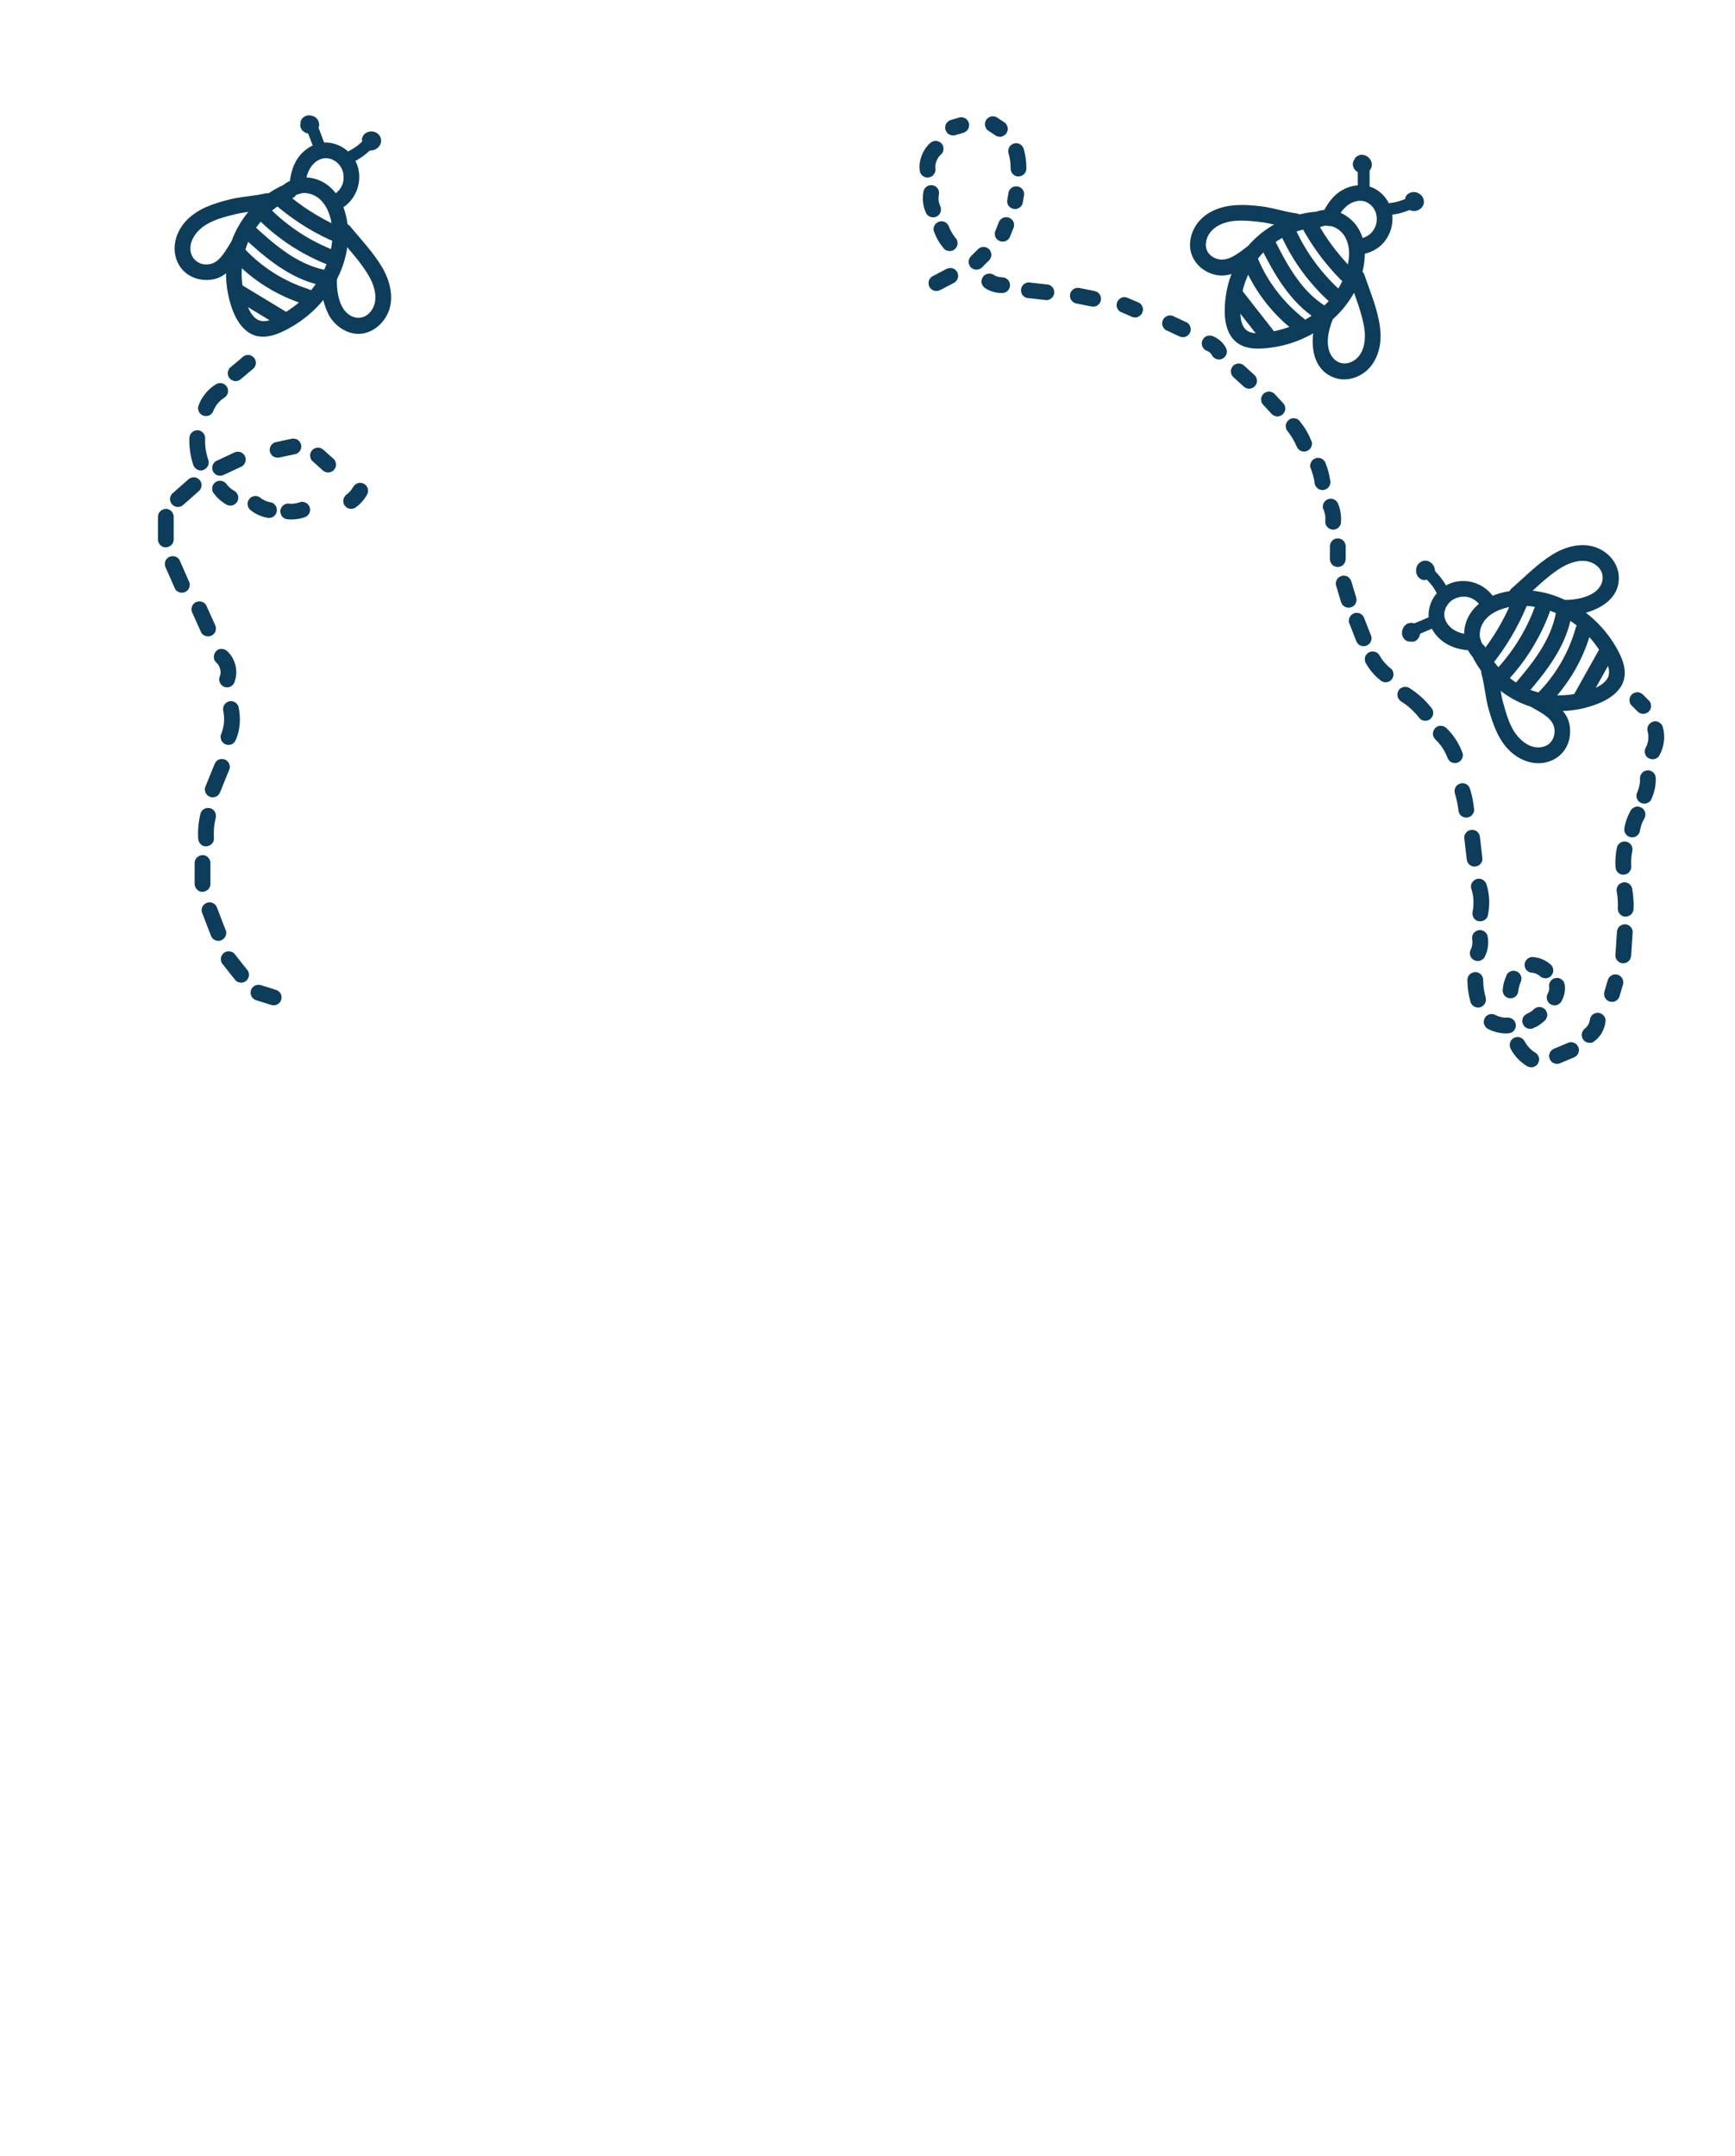 <?xml version="1.0" encoding="UTF-8"?><svg id="Layer_1" xmlns="http://www.w3.org/2000/svg" xmlns:xlink="http://www.w3.org/1999/xlink" viewBox="0 0 330 410"><defs><style>.cls-1{fill:none;}.cls-2{clip-path:url(#clippath);}.cls-3{fill:#0d3d5a;}</style><clipPath id="clippath"><rect class="cls-1" x="1.11" y=".27" width="330" height="413.28"/></clipPath></defs><g class="cls-2"><path class="cls-3" d="M46.92,184.31l-2.36-2.97c-.22-.28-.72-.44-1.06-.44-.37,0-.81,.16-1.06,.44s-.46,.66-.44,1.06l.05,.4c.07,.25,.2,.47,.39,.66l2.36,2.97c.22,.28,.72,.44,1.06,.44,.37,0,.81-.16,1.06-.44s.46-.66,.44-1.06l-.05-.4c-.07-.25-.2-.47-.39-.66h0Z"/><path class="cls-3" d="M42.97,177.01l-1.66-4.32c-.14-.38-.33-.69-.69-.9-.32-.19-.8-.27-1.16-.15s-.71,.34-.9,.69-.29,.78-.15,1.16l1.66,4.32c.14,.38,.33,.69,.69,.9,.32,.19,.8,.27,1.16,.15s.71-.34,.9-.69,.29-.78,.15-1.16h0Z"/><path class="cls-3" d="M40.02,168.1v-3.99c0-.78-.69-1.54-1.5-1.5s-1.5,.66-1.5,1.5v3.99c0,.78,.69,1.54,1.5,1.5s1.5-.66,1.5-1.5h0Z"/><path class="cls-3" d="M40.69,159.45c-.05-.93-.02-1.86,.1-2.78l-.05,.4c.07-.51,.17-1.02,.29-1.53,.18-.76-.24-1.66-1.05-1.85s-1.65,.23-1.85,1.05c-.37,1.53-.53,3.13-.44,4.71,.04,.78,.66,1.54,1.5,1.5,.78-.03,1.55-.66,1.5-1.5h0Z"/><path class="cls-3" d="M41.92,150.52l1.74-4.29c.14-.34,.02-.86-.15-1.16s-.54-.61-.9-.69c-.38-.09-.81-.07-1.16,.15s-.53,.51-.69,.9l-1.74,4.29c-.14,.34-.02,.86,.15,1.16s.54,.61,.9,.69c.38,.09,.81,.07,1.16-.15s.53-.51,.69-.9h0Z"/><path class="cls-3" d="M44.92,140.55c.78-1.93,.89-4.1,.45-6.12-.17-.77-1.1-1.29-1.85-1.05-.81,.26-1.23,1.02-1.05,1.85,.05,.25,.1,.5,.13,.75l-.05-.4c.1,.79,.1,1.58,0,2.37l.05-.4c-.1,.76-.3,1.49-.59,2.2-.14,.34-.02,.86,.15,1.16s.54,.61,.9,.69c.38,.09,.81,.07,1.16-.15s.53-.51,.69-.9h0Z"/><path class="cls-3" d="M44.63,129.59c.74-1.95,.12-4.37-1.41-5.76-.58-.53-1.56-.62-2.12,0-.53,.58-.62,1.56,0,2.12,.17,.16,.32,.32,.47,.51l-.23-.3c.2,.27,.37,.56,.5,.87l-.15-.36c.13,.33,.23,.67,.28,1.03l-.05-.4c.05,.35,.05,.71,0,1.06l.05-.4c-.04,.29-.11,.57-.22,.85-.13,.34-.03,.85,.15,1.16s.54,.61,.9,.69c.38,.09,.81,.07,1.16-.15s.54-.51,.69-.9h0Z"/><path class="cls-3" d="M40.87,118.76l-1.65-3.66c-.14-.32-.57-.6-.9-.69-.36-.1-.84-.05-1.16,.15s-.6,.51-.69,.9l-.05,.4c0,.27,.07,.52,.2,.76l1.65,3.66c.14,.32,.57,.6,.9,.69,.36,.1,.84,.05,1.16-.15s.6-.51,.69-.9l.05-.4c0-.27-.07-.52-.2-.76h0Z"/><path class="cls-3" d="M35.89,110.45l-1.74-3.95c-.14-.32-.57-.6-.9-.69-.36-.1-.84-.05-1.16,.15s-.6,.51-.69,.9l-.05,.4c0,.27,.07,.52,.2,.76l1.74,3.95c.14,.32,.57,.6,.9,.69,.36,.1,.84,.05,1.16-.15s.6-.51,.69-.9l.05-.4c0-.27-.07-.52-.2-.76h0Z"/><path class="cls-3" d="M33.04,102.59v-4.32c0-.78-.69-1.54-1.5-1.5s-1.5,.66-1.5,1.5v4.32c0,.78,.69,1.54,1.5,1.5s1.5-.66,1.5-1.5h0Z"/><path class="cls-3" d="M34.9,95.97l3-2.65c.28-.25,.44-.7,.44-1.06s-.16-.81-.44-1.06-.66-.46-1.06-.44-.75,.16-1.06,.44l-3,2.65c-.28,.25-.44,.7-.44,1.06s.16,.81,.44,1.06,.66,.46,1.06,.44,.75-.16,1.06-.44h0Z"/><path class="cls-3" d="M42.62,90.27l3.37-1.57c.32-.15,.6-.57,.69-.9,.1-.36,.05-.84-.15-1.16s-.51-.6-.9-.69l-.4-.05c-.27,0-.52,.07-.76,.2l-3.37,1.57c-.32,.15-.6,.57-.69,.9-.1,.36-.05,.84,.15,1.16s.51,.6,.9,.69l.4,.05c.27,0,.52-.07,.76-.2h0Z"/><path class="cls-3" d="M53.2,86.99l3-.64c.36-.08,.72-.38,.9-.69s.27-.8,.15-1.16-.34-.71-.69-.9c-.37-.19-.75-.24-1.16-.15l-3,.64c-.36,.08-.72,.38-.9,.69s-.27,.8-.15,1.16,.34,.71,.69,.9c.37,.19,.75,.24,1.16,.15h0Z"/><path class="cls-3" d="M59.42,87.68l1.93,1.73c.3,.27,.65,.44,1.06,.44,.21,0,.4-.04,.58-.13,.19-.06,.35-.16,.48-.31,.26-.29,.46-.66,.44-1.06s-.14-.8-.44-1.06l-1.93-1.73c-.3-.27-.65-.44-1.06-.44-.21,0-.4,.04-.58,.13-.19,.06-.35,.16-.48,.31-.26,.29-.46,.66-.44,1.06s.14,.8,.44,1.06h0Z"/><path class="cls-3" d="M67.21,92.54c-.15,.27-.32,.52-.5,.77l.23-.3c-.32,.42-.69,.79-1.11,1.11l.3-.23s-.07,.05-.1,.08c-.17,.09-.32,.22-.42,.39-.13,.14-.22,.31-.27,.51-.06,.2-.07,.4-.03,.6,0,.2,.07,.39,.18,.56,.21,.32,.51,.6,.9,.69l.4,.05c.27,0,.52-.07,.76-.2,.46-.34,.89-.69,1.27-1.12s.71-.88,.99-1.37c.19-.34,.26-.77,.15-1.16-.05-.2-.14-.37-.27-.51-.11-.16-.25-.29-.42-.39-.35-.18-.77-.28-1.16-.15s-.7,.34-.9,.69h0Z"/><path class="cls-3" d="M54.82,98.76c.46,.05,.92,.04,1.37-.01,.58-.07,1.14-.17,1.69-.36,.37-.13,.69-.34,.9-.69,.19-.32,.27-.8,.15-1.16s-.34-.71-.69-.9-.78-.29-1.16-.15c-.4,.14-.82,.24-1.24,.3l.4-.05c-.47,.06-.95,.07-1.42,.02-.36-.04-.81,.19-1.06,.44-.26,.26-.46,.69-.44,1.06s.14,.79,.44,1.06l.3,.23c.23,.14,.49,.2,.76,.2h0Z"/><path class="cls-3" d="M47.52,96.9c.47,.38,.96,.73,1.52,.98s1.12,.46,1.72,.56c.2,.06,.4,.07,.6,.03,.2,0,.39-.07,.56-.18,.31-.18,.61-.54,.69-.9,.09-.38,.07-.81-.15-1.16-.2-.31-.52-.63-.9-.69-.43-.07-.86-.2-1.26-.37l.36,.15c-.43-.19-.84-.42-1.21-.71l.3,.23s-.07-.05-.1-.08c-.14-.15-.3-.25-.48-.31-.18-.09-.37-.14-.58-.13-.37,0-.81,.16-1.06,.44s-.46,.66-.44,1.06c.02,.37,.14,.82,.44,1.06h0Z"/><path class="cls-3" d="M40.57,93.69c.34,.46,.69,.89,1.12,1.27s.88,.71,1.37,.99c.34,.19,.77,.26,1.16,.15,.2-.05,.37-.14,.51-.27,.16-.11,.29-.25,.39-.42,.18-.35,.28-.77,.15-1.16s-.34-.7-.69-.9c-.27-.15-.52-.32-.77-.51l.3,.23c-.42-.32-.79-.69-1.11-1.11l.23,.3s-.05-.07-.08-.1c-.09-.17-.22-.32-.39-.42-.14-.13-.31-.22-.51-.27-.2-.06-.4-.07-.6-.03-.2,0-.39,.07-.56,.18-.32,.21-.6,.51-.69,.9l-.05,.4c0,.27,.07,.52,.2,.76h0Z"/><path class="cls-3" d="M39.64,87.56c-.26-.78-.44-1.57-.56-2.38l.05,.4c-.1-.75-.14-1.51-.11-2.27s-.71-1.54-1.5-1.5c-.84,.04-1.47,.66-1.5,1.5-.06,1.7,.19,3.44,.72,5.05,.25,.74,1.05,1.31,1.85,1.05,.74-.24,1.31-1.05,1.05-1.85h0Z"/><path class="cls-3" d="M40.63,78.04c.04-.1,.07-.19,.11-.29l-.15,.36c.22-.51,.49-.98,.83-1.42l-.23,.3c.34-.43,.73-.82,1.16-1.16l-.3,.23c.19-.15,.39-.28,.59-.41,.33-.2,.59-.53,.69-.9s.05-.84-.15-1.16-.51-.6-.9-.69-.81-.06-1.16,.15c-.73,.44-1.41,1-1.95,1.66-.3,.37-.59,.76-.83,1.17s-.44,.88-.61,1.34c-.13,.35-.03,.85,.15,1.16s.54,.61,.9,.69c.38,.09,.81,.07,1.16-.15s.55-.51,.69-.9h0Z"/><path class="cls-3" d="M45.88,72.03l2.35-1.97c.15-.14,.25-.3,.31-.48,.09-.18,.14-.37,.13-.58,0-.37-.16-.81-.44-1.06s-.66-.46-1.06-.44l-.4,.05c-.25,.07-.47,.2-.66,.39l-2.35,1.97c-.15,.14-.25,.3-.31,.48-.09,.18-.14,.37-.13,.58,0,.37,.16,.81,.44,1.06s.66,.46,1.06,.44l.4-.05c.25-.07,.47-.2,.66-.39h0Z"/><g><path class="cls-3" d="M54.11,35.08c-5.07,2.22-9.03,6.75-10.48,12.1-.78,2.88-.83,5.93-.23,8.85,.54,2.6,1.65,5.78,4.01,7.27,2.58,1.64,5.73,.2,8.09-1.17,2.23-1.29,4.25-2.99,5.9-4.97,3.35-4.02,5.36-9.26,4.7-14.53-.38-3.01-1.64-6.1-4.31-7.79-2.5-1.58-5.69-1.46-7.98,.4-1.5,1.22,.64,3.33,2.12,2.12s3.78-.59,5.03,.64c1.51,1.48,2.12,3.69,2.24,5.75,.23,3.99-1.24,7.9-3.7,11.02-1.25,1.58-2.76,2.99-4.43,4.1-1.46,.98-4.22,2.89-6.01,1.95s-2.42-3.85-2.78-5.57c-.49-2.39-.41-4.9,.23-7.25,1.26-4.67,4.71-8.39,9.1-10.31,1.76-.77,.24-3.36-1.51-2.59h0Z"/><path class="cls-3" d="M58.08,35.43c.04-1.37,.33-2.67,1.17-3.84,.1-.14,.02-.03,0,0,.05-.06,.1-.12,.15-.18,.1-.12,.21-.23,.32-.34,.05-.05,.36-.32,.23-.22,.14-.11,.3-.21,.45-.3,.13-.08,.27-.15,.41-.22,.15-.08,.03-.01,0,0,.07-.03,.14-.05,.22-.08,.17-.06,.34-.1,.52-.14,0,0,.25-.04,.1-.02-.13,.02,.15,0,.18,0,.15,0,.3,0,.45,0,.25,0-.2-.04,.04,0,.07,.01,.15,.03,.22,.04,.14,.03,.29,.07,.43,.12,.07,.02,.14,.05,.21,.07,.23,.09-.17-.09,.05,.03,.29,.15,.58,.3,.83,.5-.16-.13,.11,.11,.15,.15,.14,.14,.28,.28,.41,.44-.13-.16,.09,.13,.12,.18,.09,.14,.16,.28,.24,.43,.1,.17,.05,.08,.14,.32,.06,.18,.12,.36,.16,.55,.1,.45,.1,1.19,0,1.64-.11,.47-.12,.49-.3,.85-.08,.15-.17,.3-.26,.45-.04,.06-.08,.12-.13,.18-.06,.08-.06,.08,0,0l-.1,.11c-.54,.58-.81,.81-1.59,1.16-.74,.33-.92,1.41-.54,2.05,.45,.76,1.31,.87,2.05,.54,3.64-1.63,5.07-6.41,2.91-9.78-1.04-1.62-2.73-2.71-4.64-2.97s-3.9,.58-5.25,1.97c-1.63,1.69-2.28,4.01-2.36,6.31-.03,.79,.71,1.54,1.5,1.5,.83-.04,1.47-.66,1.5-1.5h0Z"/><path class="cls-3" d="M62.22,28.59l-2.06-5.42c-.21-.55-.77-.99-1.38-.79-.54,.17-1.01,.79-.79,1.38l2.06,5.42c.21,.55,.77,.99,1.38,.79,.54-.17,1.01-.79,.79-1.38h0Z"/><path class="cls-3" d="M57.13,24.1s.02,.06,.03,.09c.04,.12,.09,.24,.15,.35,.08,.13,.17,.26,.29,.36s.24,.2,.37,.27,.29,.14,.44,.17c.35,.07,.61,.07,.95,0,.32-.06,.57-.23,.82-.43,.12-.1,.21-.23,.29-.35s.14-.27,.18-.42c.04-.15,.07-.32,.06-.48-.02-.3-.07-.46-.19-.73-.06-.14-.17-.26-.27-.38s-.24-.21-.36-.3c-.13-.09-.29-.15-.43-.2-.06-.02-.12-.04-.19-.06-.33-.06-.68-.09-1,.02-.27,.1-.44,.19-.66,.38-.03,.02-.05,.05-.07,.07-.08,.1-.17,.2-.23,.32-.08,.13-.13,.27-.13,.42-.03,.15-.03,.3,.02,.45,.03,.15,.1,.27,.2,.38,.08,.12,.18,.22,.32,.29,.26,.14,.58,.21,.87,.11,.27-.09,.54-.26,.67-.52,.01-.03,.03-.05,.05-.08l-.18,.23s.06-.07,.1-.1l-.23,.18s.08-.05,.12-.07l-.27,.11c.05-.02,.1-.03,.16-.04l-.3,.04c.07,0,.15,0,.22,0l-.3-.04c.08,.01,.16,.03,.23,.06l-.27-.11c.07,.03,.13,.06,.18,.11l-.23-.18s.09,.08,.13,.13l-.18-.23s.06,.08,.08,.13l-.11-.27s.03,.09,.04,.13l-.04-.3s0,.09,0,.13l.04-.3s-.02,.09-.04,.14l.11-.27s-.04,.08-.07,.12l.18-.23s-.07,.07-.1,.1l.23-.18s-.1,.06-.15,.09l.27-.11c-.07,.03-.15,.05-.22,.06l.3-.04c-.08,.01-.16,0-.25,0l.3,.04c-.07-.01-.14-.03-.21-.06l.27,.11s-.1-.05-.14-.08l.23,.18s-.07-.06-.1-.1l.18,.23s-.05-.07-.06-.11l.11,.27s-.02-.07-.03-.1c-.03-.15-.1-.27-.2-.38-.08-.12-.18-.22-.32-.29-.13-.08-.27-.13-.42-.13-.15-.03-.3-.03-.45,.02-.27,.09-.53,.26-.67,.52l-.11,.27c-.05,.2-.05,.4,0,.6h0Z"/><path class="cls-3" d="M67.33,30.74c.73-.36,1.4-.79,2.04-1.29,.56-.44,1.09-.92,1.63-1.39,.45-.39,.43-1.2,0-1.59-.47-.44-1.12-.41-1.59,0-.54,.47-1.06,.95-1.63,1.39l.23-.18c-.56,.43-1.17,.8-1.81,1.11-.53,.26-.72,1.05-.4,1.54,.35,.54,.97,.68,1.54,.4h0Z"/><path class="cls-3" d="M69.31,28.13c.09,.08,.19,.16,.3,.23,.03,.02,.06,.03,.09,.05,.11,.05,.23,.11,.35,.14s.25,.04,.38,.06c.07,0,.13,0,.2,0,.16-.02,.33-.03,.48-.09s.3-.11,.44-.2c.07-.04,.13-.09,.19-.14s.13-.09,.19-.15c.02-.02,.05-.05,.07-.07,.08-.09,.16-.19,.23-.3,.02-.03,.03-.06,.05-.09,.05-.11,.11-.23,.14-.35,.01-.03,.02-.06,.02-.09,.02-.12,.05-.25,.05-.38s-.03-.26-.05-.38c0-.03-.01-.06-.02-.1-.09-.28-.24-.57-.47-.76-.11-.09-.23-.2-.36-.27s-.28-.13-.42-.17-.31-.06-.47-.07c-.06,0-.12,0-.18,0-.15,.02-.34,.03-.49,.08-.12,.04-.23,.09-.34,.15-.03,.01-.06,.03-.09,.05-.13,.09-.26,.18-.36,.3-.08,.09-.16,.19-.22,.3-.06,.11-.11,.24-.15,.36-.05,.15-.05,.3-.02,.45,0,.15,.05,.29,.13,.42,.07,.13,.17,.24,.29,.32,.11,.1,.24,.17,.38,.2,.29,.07,.61,.05,.87-.11l.23-.18c.14-.14,.24-.31,.29-.5v-.03l-.1,.27s.05-.09,.08-.13l-.18,.23s.07-.07,.11-.1l-.23,.18s.1-.06,.15-.09l-.27,.11c.07-.03,.14-.05,.21-.06l-.3,.04c.08,0,.16,0,.24,0l-.3-.04c.08,.01,.16,.03,.23,.06l-.27-.11c.06,.03,.11,.06,.17,.1l-.23-.18s.08,.07,.11,.11l-.18-.23s.05,.08,.07,.13l-.11-.27s.03,.09,.04,.14l-.04-.3c0,.05,0,.1,0,.15l.04-.3c0,.05-.02,.11-.04,.16l.11-.27c-.02,.06-.06,.11-.09,.16l.18-.23c-.05,.06-.1,.11-.15,.15l.23-.18c-.06,.05-.13,.09-.2,.12l.27-.11c-.07,.03-.15,.05-.22,.06l.3-.04c-.07,0-.13,0-.2,0l.3,.04s-.1-.02-.14-.04l.27,.11s-.09-.05-.13-.08l.23,.18s-.02-.02-.04-.03c-.22-.2-.49-.33-.8-.33-.15,0-.3,.03-.43,.1-.14,.05-.26,.12-.36,.23-.2,.21-.34,.5-.33,.8s.11,.6,.33,.8h0Z"/><path class="cls-3" d="M44.31,56.68l8.53,5.17c.67,.41,1.68,.17,2.05-.54s.18-1.62-.54-2.05l-8.53-5.17c-.67-.41-1.68-.17-2.05,.54s-.18,1.62,.54,2.05h0Z"/><path class="cls-3" d="M44.27,49.3c3.7,3.98,8.42,6.93,13.6,8.56,1.85,.58,2.64-2.31,.8-2.89-4.7-1.48-8.92-4.18-12.28-7.79-1.32-1.42-3.44,.71-2.12,2.12h0Z"/><path class="cls-3" d="M45.96,44.86c4.35,4.01,9.09,8.13,15.04,9.38,.79,.17,1.62-.23,1.85-1.05,.2-.75-.25-1.68-1.05-1.85-5.46-1.15-9.74-4.93-13.72-8.61-1.42-1.31-3.54,.81-2.12,2.12h0Z"/><path class="cls-3" d="M49.28,41.85c3.87,3.83,8.49,6.76,13.58,8.69,.76,.29,1.64-.32,1.85-1.05,.23-.84-.29-1.56-1.05-1.85-4.59-1.74-8.77-4.47-12.25-7.92-1.37-1.36-3.5,.76-2.12,2.12h0Z"/><path class="cls-3" d="M52.05,38.66c3.22,2.81,6.8,5.16,10.68,6.94,.74,.34,1.62,.21,2.05-.54,.38-.65,.2-1.71-.54-2.05-3.66-1.68-7.08-3.86-10.08-6.48-.61-.53-1.52-.6-2.12,0-.54,.54-.61,1.59,0,2.12h0Z"/><path class="cls-3" d="M61.08,53.01c-.07,2.31,.38,4.82,1.46,6.88s3.54,3.79,6.02,3.59,4.63-2.13,5.45-4.51c.93-2.72,.07-5.77-1.34-8.16-1.67-2.82-4.03-5.29-6.12-7.82-.52-.63-1.59-.53-2.12,0-.62,.62-.52,1.49,0,2.12,1.86,2.26,3.94,4.45,5.48,6.94,1.24,2.01,2.25,4.89,.72,7.03-1.32,1.84-3.62,1.75-5.02,.04-1.3-1.57-1.59-4.15-1.53-6.11s-2.94-1.93-3,0h0Z"/><path class="cls-3" d="M44.01,45.93c-.91,1.36-1.9,3.47-3.51,4.12-1.72,.71-3.71-.15-4.18-1.96s.65-3.68,2.09-4.81c1.86-1.46,4.3-2.05,6.55-2.59,2.08-.5,4.24-.52,6.32-1.02,1.88-.45,1.08-3.34-.8-2.89-2.26,.54-4.61,.58-6.87,1.16-2.9,.74-5.87,1.68-8.03,3.86-1.93,1.95-2.95,4.83-2.03,7.51,1.01,2.92,3.88,4.31,6.85,3.84s4.64-3.37,6.2-5.71c1.07-1.61-1.52-3.11-2.59-1.51h0Z"/></g><g><path class="cls-3" d="M279.94,124.62c2.39,4.98,7.03,8.83,12.43,10.1,2.9,.68,5.95,.66,8.85-.05,2.57-.62,5.74-1.83,7.15-4.22,1.56-2.64,.06-5.72-1.39-8.05-1.37-2.19-3.12-4.14-5.16-5.74-4.14-3.25-9.41-5.04-14.69-4.25-2.97,.45-6.07,1.84-7.65,4.53-1.49,2.54-1.34,5.74,.6,7.97,1.27,1.46,3.38-.67,2.12-2.12s-.8-3.72,.39-5.05c1.4-1.57,3.61-2.27,5.65-2.47,4-.38,7.93,.97,11.16,3.3,1.62,1.17,3.09,2.64,4.25,4.27,1.03,1.43,3.03,4.11,2.2,5.94s-3.76,2.59-5.45,3c-2.37,.57-4.88,.6-7.25,.05-4.71-1.1-8.56-4.38-10.64-8.72-.83-1.74-3.42-.22-2.59,1.51h0Z"/><path class="cls-3" d="M280.24,120.68c-1.42,0-2.69-.22-3.87-1.01-.06-.04-.12-.08-.19-.13,.03,.02,.14,.11,0,0s-.27-.23-.39-.35c-.11-.11-.21-.22-.31-.33,0,0-.15-.19-.07-.08,.07,.09-.09-.13-.1-.15-.1-.14-.19-.29-.27-.45-.03-.06-.17-.39-.09-.18-.05-.14-.1-.28-.14-.42-.03-.1-.05-.19-.07-.29s-.02-.21-.01-.04c-.01-.15-.02-.3-.02-.45,0-.07,0-.15,0-.22,0-.25-.04,.2,0-.04,.05-.32,.14-.63,.26-.93-.09,.22,.1-.19,.14-.25,.07-.13,.15-.26,.23-.38,.04-.06,.08-.12,.13-.18-.02,.03-.11,.14,0,.01,.13-.15,.27-.29,.42-.43,.06-.05,.11-.1,.17-.15-.02,.02-.15,.11,0,0,.15-.11,.31-.21,.48-.3,.29-.16,.38-.2,.78-.31,.18-.05,.37-.1,.56-.13-.18,.03,.2-.02,.25-.02,.16,0,.33,0,.49,0,.11,0,.22,.01,.33,.02-.16-.02,.03,0,.09,.02,.18,.04,.36,.08,.53,.14,.07,.02,.14,.05,.21,.07,.24,.08-.02-.02,.12,.05,.25,.13,.68,.39,.79,.47-.13-.1,.11,.1,.13,.12,.07,.07,.15,.13,.22,.2,.12,.12,.24,.25,.35,.38-.02-.02-.11-.15,0-.01,.07,.1,.14,.2,.21,.31,.1,.17,.2,.34,.28,.52,.36,.73,1.39,.93,2.05,.54,.74-.43,.9-1.32,.54-2.05-1.76-3.59-6.61-4.95-9.92-2.6-1.61,1.15-2.66,2.88-2.82,4.87s.77,3.78,2.16,5.02c1.74,1.55,4.05,2.16,6.35,2.16,.78,0,1.54-.69,1.5-1.5s-.66-1.5-1.5-1.5h0Z"/><path class="cls-3" d="M273.25,116.76l-5.35,2.24c-.28,.12-.51,.24-.67,.52-.14,.24-.2,.6-.11,.87,.17,.52,.8,1.03,1.38,.79l5.35-2.24c.28-.12,.51-.24,.67-.52,.14-.24,.2-.6,.11-.87-.17-.52-.8-1.03-1.38-.79h0Z"/><path class="cls-3" d="M268.86,122.02c.29-.07,.59-.25,.78-.48s.37-.5,.42-.82c.03-.15,.06-.32,.05-.48,0-.08-.02-.16-.03-.24s-.02-.16-.04-.24c-.04-.15-.11-.3-.17-.44s-.18-.27-.27-.37c-.02-.02-.04-.04-.06-.06-.09-.08-.19-.16-.29-.22-.06-.04-.14-.07-.21-.1s-.14-.07-.22-.08c-.15-.03-.32-.06-.48-.05-.3,.03-.45,.06-.72,.2-.03,.01-.05,.03-.08,.05-.1,.07-.2,.14-.29,.23-.11,.11-.21,.24-.29,.36s-.14,.29-.2,.43c-.02,.06-.04,.13-.05,.19-.03,.16-.06,.34-.05,.51s.03,.34,.09,.5c.04,.12,.09,.24,.15,.35s.15,.21,.23,.3,.2,.17,.3,.24c.03,.02,.07,.04,.1,.06,.13,.08,.27,.13,.42,.13,.15,.03,.3,.03,.45-.02,.15-.03,.27-.1,.38-.2,.12-.08,.22-.18,.29-.32,.14-.26,.21-.58,.11-.87-.09-.27-.26-.55-.52-.67-.04-.02-.07-.04-.1-.06l.23,.18s-.06-.06-.09-.09l.18,.23s-.05-.08-.07-.13l.11,.27c-.02-.06-.04-.11-.04-.17l.04,.3c0-.07,0-.15,0-.22l-.04,.3c.01-.08,.03-.16,.06-.23l-.11,.27c.03-.07,.07-.13,.11-.19l-.18,.23s.07-.08,.12-.12l-.23,.18s.08-.06,.13-.08l-.27,.11s.09-.03,.13-.04l-.3,.04s.1,0,.15,0l-.3-.04s.08,.02,.12,.03l-.27-.11s.08,.04,.12,.07l-.23-.18s.07,.06,.1,.1l-.18-.23s.07,.1,.09,.16l-.11-.27c.03,.07,.05,.15,.06,.22l-.04-.3c.01,.08,.01,.16,0,.25l.04-.3c0,.07-.03,.13-.05,.2l.11-.27c-.02,.05-.05,.1-.09,.15l.18-.23s-.06,.07-.09,.09l.23-.18s-.08,.05-.12,.07l.27-.11s-.05,.02-.07,.02c-.15,.03-.27,.1-.38,.2-.12,.08-.22,.18-.29,.32-.08,.13-.13,.27-.13,.42-.03,.15-.03,.3,.02,.45,.09,.27,.26,.53,.52,.67s.57,.19,.87,.11h0Z"/><path class="cls-3" d="M275.2,111.62c-.38-.71-.83-1.37-1.35-2-.45-.55-.96-1.06-1.44-1.58-.4-.43-1.19-.44-1.59,0-.42,.46-.43,1.13,0,1.59,.56,.6,1.14,1.18,1.64,1.83l-.18-.23c.37,.48,.69,.99,.97,1.52s1.04,.72,1.54,.4c.53-.34,.7-.98,.4-1.54h0Z"/><path class="cls-3" d="M272.48,109.73c.08-.09,.16-.19,.22-.29s.11-.23,.16-.35c.06-.15,.07-.31,.08-.47s-.02-.33-.05-.48c-.02-.12-.07-.22-.11-.33s-.08-.21-.15-.3c-.09-.13-.19-.27-.3-.37-.09-.08-.19-.15-.29-.23-.03-.02-.05-.04-.08-.06s-.06-.03-.09-.04c-.11-.05-.23-.11-.35-.14s-.25-.04-.37-.05c-.04,0-.07,0-.11,0-.13,0-.25,.03-.38,.05-.03,0-.06,.02-.09,.03-.14,.05-.29,.11-.41,.2-.09,.07-.19,.14-.28,.22s-.16,.19-.23,.29c-.03,.05-.06,.09-.09,.15-.06,.14-.13,.28-.17,.43-.02,.07-.02,.15-.03,.23-.01,.08-.03,.16-.03,.24,0,.15,.03,.31,.05,.46,.01,.07,.03,.13,.05,.2,.06,.14,.11,.3,.2,.43,.07,.1,.14,.2,.23,.29s.19,.16,.29,.23c.03,.02,.06,.04,.09,.06,.11,.06,.23,.11,.35,.15,.15,.05,.3,.05,.45,.02,.15,0,.29-.05,.42-.13,.13-.07,.24-.17,.32-.29,.1-.11,.17-.24,.2-.38,.07-.29,.05-.61-.11-.87l-.18-.23c-.14-.14-.31-.24-.5-.29-.02,0-.04-.01-.05-.02l.27,.11s-.08-.04-.12-.07l.23,.18s-.07-.07-.11-.11l.18,.23c-.04-.05-.07-.11-.1-.17l.11,.27c-.03-.07-.05-.14-.06-.22l.04,.3c0-.08,0-.16,0-.24l-.04,.3c.01-.07,.03-.15,.06-.22l-.11,.27c.03-.06,.06-.11,.1-.17l-.18,.23s.07-.07,.1-.11l-.23,.18s.08-.06,.13-.08l-.27,.11s.1-.03,.15-.04l-.3,.04c.05,0,.1,0,.16,0l-.3-.04c.05,0,.1,.02,.15,.04l-.27-.11c.06,.03,.12,.06,.17,.1l-.23-.18c.06,.05,.11,.1,.16,.16l-.18-.23c.05,.07,.09,.13,.12,.21l-.11-.27c.03,.07,.05,.14,.06,.21l-.04-.3c0,.06,0,.12,0,.19l.04-.3c0,.05-.02,.1-.04,.15l.11-.27s-.04,.08-.07,.12l.18-.23-.02,.03c-.11,.1-.19,.22-.23,.36-.07,.13-.1,.28-.1,.43,0,.15,.03,.3,.1,.43,.05,.14,.12,.26,.23,.36,.21,.2,.5,.34,.8,.33,.28-.01,.61-.1,.8-.33h0Z"/><path class="cls-3" d="M301.86,133.76l4.87-8.7c.38-.68,.19-1.67-.54-2.05s-1.64-.19-2.05,.54l-4.87,8.7c-.38,.68-.19,1.67,.54,2.05s1.64,.19,2.05-.54h0Z"/><path class="cls-3" d="M294.48,134.05c3.85-3.83,6.66-8.64,8.11-13.87,.52-1.86-2.38-2.66-2.89-.8-1.32,4.75-3.85,9.07-7.34,12.55-1.37,1.36,.75,3.49,2.12,2.12h0Z"/><path class="cls-3" d="M289.98,132.5c3.86-4.48,7.84-9.35,8.89-15.34,.14-.8-.21-1.62-1.05-1.85-.72-.2-1.7,.25-1.85,1.05-.97,5.49-4.58,9.9-8.12,14.01-.53,.61-.6,1.52,0,2.12,.54,.54,1.59,.62,2.12,0h0Z"/><path class="cls-3" d="M286.86,129.29c3.69-3.99,6.49-8.7,8.24-13.85,.26-.77-.3-1.64-1.05-1.85-.82-.23-1.58,.28-1.85,1.05-1.58,4.64-4.14,8.92-7.47,12.53-1.31,1.42,.81,3.54,2.12,2.12h0Z"/><path class="cls-3" d="M283.58,126.64c2.79-3.43,5.03-7.19,6.74-11.26,.31-.75-.34-1.65-1.05-1.85-.86-.24-1.53,.3-1.85,1.05-1.47,3.52-3.55,6.97-5.97,9.94-.51,.63-.61,1.51,0,2.12,.53,.53,1.61,.63,2.12,0h0Z"/><path class="cls-3" d="M297.61,117.09c4.4,0,10.82-2.27,10.26-7.77-.26-2.52-2.18-4.53-4.54-5.3-2.66-.88-5.65-.03-7.96,1.38-2.89,1.76-5.35,4.3-7.88,6.53-1.45,1.28,.68,3.4,2.12,2.12,2.19-1.93,4.31-4.1,6.74-5.73,1.99-1.33,4.84-2.44,7.05-.97,1.91,1.27,1.86,3.63,.14,5.06-1.53,1.28-4.01,1.68-5.94,1.68s-1.93,3,0,3h0Z"/><path class="cls-3" d="M291.11,134.36c1.38,.86,3.54,1.78,4.27,3.34,.78,1.66,.03,3.75-1.75,4.28-1.9,.56-3.66-.48-4.89-1.88-1.55-1.77-2.22-4.23-2.83-6.44-.57-2.06-.66-4.22-1.23-6.28-.51-1.86-3.41-1.07-2.89,.8,.62,2.24,.74,4.59,1.39,6.82,.83,2.86,1.86,5.83,4.11,7.91,2.01,1.86,4.9,2.83,7.56,1.82,2.89-1.09,4.21-3.97,3.67-6.94s-3.5-4.55-5.88-6.02c-1.65-1.02-3.15,1.58-1.51,2.59h0Z"/></g><g><path class="cls-3" d="M250.86,40.22c-5.83,.3-11.27,3.21-14.61,8.02-1.65,2.38-2.7,5.19-3.1,8.06-.35,2.57-.45,5.8,1.22,7.96,1.8,2.35,4.94,2.19,7.58,1.82s5.01-1.19,7.28-2.39c4.48-2.37,8.19-6.37,9.7-11.27,.94-3.04,1.06-6.75-.88-9.45-1.68-2.34-4.72-3.72-7.55-2.77-1.82,.61-1.04,3.51,.8,2.89s3.72,.44,4.6,2.09c1.07,2.02,.75,4.5,.08,6.59-1.21,3.77-4.04,6.84-7.4,8.83-1.71,1.01-3.55,1.75-5.48,2.21-1.64,.39-4.59,1.12-6.04-.04s-1.2-4.22-.99-5.88c.28-2.25,1.07-4.44,2.26-6.37,2.67-4.33,7.47-7.05,12.52-7.31,1.92-.1,1.93-3.1,0-3h0Z"/><path class="cls-3" d="M254.24,41.84c-.05,.13,.1-.2,.12-.25,.07-.15,.15-.3,.23-.44,.17-.32,.36-.62,.57-.92,.15-.21,.25-.34,.5-.59,.22-.23,.58-.55,.69-.63,.62-.43,1.05-.61,1.76-.77,.22-.05,.06-.03,.28-.04,.17,0,.34-.02,.51,0,.33,.01,.44,.04,.83,.17,.07,.02,.14,.05,.21,.08-.03-.01-.17-.08-.02,0,.13,.07,.26,.14,.39,.22,.06,.04,.12,.08,.19,.12-.03-.02-.14-.12,0,0s.26,.23,.38,.35c.07,.07,.14,.15,.2,.22,0,0,.15,.19,.07,.08-.04-.05,.14,.21,.18,.28,.08,.13,.15,.26,.22,.39,.03,.07,.07,.13,.1,.2-.06-.15,0-.02,.01,.06,.34,1.13,.28,2.2-.32,3.22-.33,.56-.74,.97-1.31,1.3-.53,.32-1.19,.51-1.72,.55-.81,.05-1.5,.65-1.5,1.5,0,.77,.69,1.55,1.5,1.5,1.93-.12,3.79-.96,5.01-2.49,1.31-1.63,1.81-3.75,1.38-5.8-.37-1.76-1.61-3.42-3.2-4.26-1.9-.99-4.12-.83-6,.15-2.01,1.05-3.29,2.99-4.14,5.03-.31,.75,.34,1.65,1.05,1.85,.86,.24,1.53-.3,1.85-1.05h0Z"/><path class="cls-3" d="M260.5,36.94v-5.8c0-.59-.52-1.15-1.13-1.12s-1.13,.49-1.12,1.12v5.8c0,.59,.52,1.15,1.13,1.12s1.13-.49,1.12-1.12h0Z"/><path class="cls-3" d="M257.36,30.84c-.02,.12-.05,.25-.05,.38,0,.01,0,.03,0,.04,0,.11,.02,.23,.05,.34,0,.03,.01,.05,.02,.08,.04,.12,.09,.23,.14,.34,.01,.02,.03,.05,.04,.07,.07,.1,.14,.2,.23,.29,.1,.11,.23,.2,.36,.29,.09,.06,.19,.1,.29,.14s.2,.09,.31,.11c.12,.02,.25,.04,.37,.05,.03,0,.06,0,.09,0,.03,0,.06,0,.09,0,.13-.01,.26-.02,.38-.06,.03,0,.05-.02,.08-.03,.11-.04,.23-.09,.34-.15,.06-.04,.12-.09,.18-.13s.12-.09,.18-.15c.08-.09,.16-.19,.23-.29s.11-.23,.16-.35c.01-.03,.02-.06,.03-.09,.01-.06,.02-.13,.03-.19,0-.06,.02-.13,.02-.2,0-.03,0-.07,0-.1-.01-.13-.02-.26-.06-.38s-.09-.23-.14-.34c-.01-.03-.03-.06-.05-.09-.06-.11-.15-.2-.22-.3-.02-.03-.05-.06-.07-.09-.11-.11-.24-.21-.38-.3-.03-.02-.07-.04-.1-.06-.12-.06-.24-.11-.36-.15-.16-.06-.34-.07-.51-.08s-.34,.01-.5,.07c-.28,.1-.45,.2-.67,.4-.11,.1-.19,.22-.23,.36-.07,.13-.1,.28-.1,.43,0,.15,.03,.3,.1,.43,.05,.14,.12,.26,.23,.36,.21,.2,.5,.34,.8,.33l.3-.04c.19-.05,.36-.15,.5-.29l.03-.03-.23,.18s.08-.05,.12-.07l-.27,.11s.08-.03,.13-.03l-.3,.04c.05,0,.11,0,.16,0l-.3-.04c.07,0,.13,.03,.2,.05l-.27-.11c.07,.03,.13,.07,.19,.11l-.23-.18c.06,.05,.12,.11,.17,.17l-.18-.23c.04,.05,.07,.11,.1,.17l-.11-.27s.03,.1,.04,.15l-.04-.3s0,.1,0,.15l.04-.3s-.02,.09-.04,.13l.11-.27s-.04,.08-.07,.11l.18-.23s-.05,.06-.09,.09l.23-.18s-.08,.05-.12,.07l.27-.11c-.05,.02-.11,.04-.16,.04l.3-.04c-.07,0-.14,0-.21,0l.3,.04c-.08-.01-.16-.03-.23-.06l.27,.11c-.07-.03-.14-.07-.2-.12l.23,.18s-.09-.08-.12-.12l.18,.23s-.06-.09-.08-.13l.11,.27s-.03-.08-.03-.13l.04,.3s0-.09,0-.14l-.04,.3h0c.05-.16,.05-.31,.02-.46,0-.15-.05-.29-.13-.42-.07-.13-.17-.24-.29-.32-.11-.1-.24-.17-.38-.2-.29-.07-.61-.05-.87,.11l-.23,.18c-.14,.14-.24,.31-.29,.5h0Z"/><path class="cls-3" d="M264.33,40.87c.81-.08,1.6-.2,2.38-.44,.68-.21,1.35-.48,2.02-.72,.28-.1,.52-.25,.67-.52,.14-.24,.2-.6,.11-.87-.17-.54-.79-1-1.38-.79-.65,.24-1.3,.5-1.96,.71-.31,.09-.62,.18-.93,.24-.17,.04-.34,.07-.52,.09-.04,0-.2,.03-.02,0s0,0-.03,0c-.11,.01-.22,.03-.34,.04-.31,.03-.57,.11-.8,.33-.2,.2-.34,.52-.33,.8,.03,.56,.5,1.19,1.12,1.12h0Z"/><path class="cls-3" d="M267.35,39.22s.03,.05,.05,.08c.07,.1,.14,.2,.23,.29,.02,.02,.04,.04,.06,.06,.09,.08,.19,.16,.29,.22,.02,.01,.05,.02,.07,.04,.11,.05,.23,.11,.35,.14,.03,0,.06,.01,.09,.02,.13,.02,.25,.04,.38,.05,.06,0,.13,0,.19,0,.15-.02,.32-.03,.46-.08,.31-.1,.55-.24,.79-.46,.02-.02,.04-.04,.06-.06,.08-.09,.16-.19,.22-.29,.08-.13,.14-.28,.18-.42,0-.03,.01-.06,.02-.09,.02-.13,.05-.26,.04-.39s-.03-.26-.05-.38c0-.03-.01-.06-.03-.1-.04-.11-.09-.23-.14-.33-.01-.03-.03-.06-.05-.09-.09-.12-.18-.26-.3-.36-.25-.22-.49-.36-.81-.47-.16-.05-.34-.07-.5-.08s-.34,.02-.5,.05c-.03,0-.07,.01-.1,.03-.12,.04-.24,.09-.35,.15s-.21,.15-.31,.23c-.03,.02-.06,.05-.09,.08-.11,.1-.19,.22-.23,.36-.07,.13-.1,.28-.1,.43,0,.15,.03,.3,.1,.43,.05,.14,.12,.26,.23,.36,.21,.2,.5,.34,.8,.33s.6-.11,.8-.33c.03-.03,.05-.06,.09-.08l-.23,.18s.08-.05,.12-.07l-.27,.11c.05-.02,.11-.04,.16-.05l-.3,.04c.07,0,.14,0,.22,0l-.3-.04c.08,.01,.15,.03,.23,.06l-.27-.11c.07,.03,.14,.07,.2,.12l-.23-.18c.05,.04,.1,.09,.14,.14l-.18-.23s.06,.09,.09,.15l-.11-.27s.03,.1,.04,.15l-.04-.3s0,.1,0,.15l.04-.3c0,.05-.02,.1-.04,.15l.11-.27s-.05,.1-.08,.14l.18-.23s-.07,.08-.11,.11l.23-.18c-.05,.04-.11,.08-.18,.1l.27-.11c-.08,.03-.16,.05-.24,.07l.3-.04c-.08,0-.16,.01-.24,0l.3,.04c-.07,0-.13-.03-.2-.05l.27,.11s-.1-.05-.14-.08l.23,.18s-.07-.06-.1-.1l.18,.23s-.04-.06-.06-.09c-.07-.13-.17-.24-.29-.32-.11-.1-.24-.17-.38-.2-.15-.05-.3-.05-.45-.02-.15,0-.29,.05-.42,.13-.24,.15-.45,.39-.52,.67l-.04,.3c0,.2,.05,.39,.15,.57h0Z"/><path class="cls-3" d="M233.91,57.09l6.15,7.85c.49,.62,1.62,.55,2.12,0,.6-.66,.52-1.46,0-2.12l-6.15-7.85c-.49-.62-1.62-.55-2.12,0-.6,.66-.52,1.46,0,2.12h0Z"/><path class="cls-3" d="M236.3,49.83c2.05,5.04,5.31,9.51,9.6,12.88,.64,.5,1.5,.62,2.12,0,.52-.52,.64-1.62,0-2.12-3.86-3.03-6.97-7.01-8.82-11.56-.31-.75-1-1.28-1.85-1.05-.71,.2-1.36,1.09-1.05,1.85h0Z"/><path class="cls-3" d="M239.6,46.64c2.66,5.32,5.66,10.75,10.8,14.04,1.63,1.04,3.14-1.55,1.51-2.59-4.67-2.99-7.32-8.15-9.73-12.97-.36-.72-1.39-.93-2.05-.54-.74,.43-.9,1.33-.54,2.05h0Z"/><path class="cls-3" d="M243.77,45c2.2,4.8,5.42,9.14,9.37,12.64,.61,.54,1.52,.6,2.12,0,.55-.55,.61-1.58,0-2.12-3.79-3.35-6.8-7.43-8.91-12.03-.34-.74-1.4-.92-2.05-.54-.76,.44-.88,1.31-.54,2.05h0Z"/><path class="cls-3" d="M247.49,43c2.01,3.76,4.57,7.22,7.57,10.25,.57,.58,1.55,.57,2.12,0s.57-1.54,0-2.12c-2.85-2.89-5.17-6.04-7.1-9.65-.38-.71-1.37-.94-2.05-.54-.72,.42-.92,1.34-.54,2.05h0Z"/><path class="cls-3" d="M250.74,59.61c-1.71,4.11-1.87,10.7,3.34,12.31,2.37,.73,5.09-.34,6.61-2.22,1.72-2.12,2.14-4.91,1.78-7.55-.45-3.39-1.86-6.67-2.96-9.89-.62-1.82-3.52-1.04-2.89,.8,.97,2.86,2.17,5.74,2.77,8.72,.45,2.26,.33,5.26-1.76,6.71-1.86,1.29-4,.5-4.76-1.6s-.03-4.6,.75-6.47c.31-.75-.34-1.65-1.05-1.85-.86-.24-1.53,.3-1.85,1.05h0Z"/><path class="cls-3" d="M237.51,46.68c-1.87,1.34-4.13,3.55-6.57,2.33s-1.79-4.22,.06-5.63c2.4-1.83,5.7-1.5,8.51-1.19,2.29,.25,4.62,1.06,6.96,1.37,.8,.1,1.5-.76,1.5-1.5,0-.9-.69-1.4-1.5-1.5-2.15-.28-4.39-1.07-6.62-1.33-3.02-.35-6.1-.51-8.94,.76-2.55,1.13-4.41,3.45-4.56,6.29s1.88,5.2,4.57,5.92c3.16,.84,5.68-1.18,8.1-2.91,.66-.47,.97-1.31,.54-2.05-.38-.65-1.39-1.01-2.05-.54h0Z"/></g><path class="cls-3" d="M178.87,55.14l2.63-1.38c.32-.17,.59-.55,.69-.9s.05-.84-.15-1.16-.51-.6-.9-.69c-.4-.09-.79-.04-1.16,.15l-2.63,1.38c-.32,.17-.59,.55-.69,.9s-.05,.84,.15,1.16,.51,.6,.9,.69c.4,.09,.79,.04,1.16-.15h0Z"/><path class="cls-3" d="M186.79,50.84l1.33-1.33c.15-.14,.25-.3,.31-.48,.09-.18,.14-.37,.13-.58,0-.21-.04-.4-.13-.58-.06-.19-.16-.35-.31-.48l-.3-.23c-.23-.14-.49-.2-.76-.2l-.4,.05c-.25,.07-.47,.2-.66,.39l-1.33,1.33c-.15,.14-.25,.3-.31,.48-.09,.18-.14,.37-.13,.58,0,.21,.04,.4,.13,.58,.06,.19,.16,.35,.31,.48l.3,.23c.23,.14,.49,.2,.76,.2l.4-.05c.25-.07,.47-.2,.66-.39h0Z"/><path class="cls-3" d="M192.16,44.86l.67-1.66c.06-.2,.07-.4,.03-.6,0-.2-.07-.39-.18-.56-.09-.17-.22-.32-.39-.42-.14-.13-.31-.22-.51-.27l-.4-.05c-.27,0-.52,.07-.76,.2l-.3,.23c-.19,.19-.31,.41-.39,.66l-.67,1.66c-.06,.2-.07,.4-.03,.6,0,.2,.07,.39,.18,.56,.09,.17,.22,.32,.39,.42,.14,.13,.31,.22,.51,.27l.4,.05c.27,0,.52-.07,.76-.2l.3-.23c.19-.19,.31-.41,.39-.66h0Z"/><path class="cls-3" d="M194.51,38.66l.23-1.33c.06-.2,.07-.4,.03-.6,0-.2-.07-.39-.18-.56-.09-.17-.22-.32-.39-.42-.14-.13-.31-.22-.51-.27l-.4-.05c-.27,0-.52,.07-.76,.2l-.3,.23c-.19,.19-.31,.41-.39,.66l-.23,1.33c-.06,.2-.07,.4-.03,.6,0,.2,.07,.39,.18,.56,.09,.17,.22,.32,.39,.42,.14,.13,.31,.22,.51,.27l.4,.05c.27,0,.52-.07,.76-.2l.3-.23c.19-.19,.31-.41,.39-.66h0Z"/><path class="cls-3" d="M195.22,32.05c.01-1.25-.16-2.52-.5-3.72-.11-.37-.36-.7-.69-.9s-.8-.27-1.16-.15-.71,.34-.9,.69-.26,.76-.15,1.16c.16,.55,.28,1.11,.35,1.68l-.05-.4c.07,.55,.1,1.1,.1,1.65,0,.38,.17,.79,.44,1.06s.69,.46,1.06,.44c.82-.04,1.49-.66,1.5-1.5h0Z"/><path class="cls-3" d="M190.93,23.2l-1.33-.88c-.17-.11-.36-.17-.56-.18-.2-.04-.4-.04-.6,.03-.2,.05-.37,.14-.51,.27-.16,.11-.29,.25-.39,.42l-.15,.36c-.07,.27-.07,.53,0,.8l.15,.36c.13,.23,.31,.4,.54,.54l1.33,.88c.17,.11,.36,.17,.56,.18,.2,.04,.4,.04,.6-.03,.2-.05,.37-.14,.51-.27,.16-.11,.29-.25,.39-.42l.15-.36c.07-.27,.07-.53,0-.8l-.15-.36c-.13-.23-.31-.4-.54-.54h0Z"/><path class="cls-3" d="M182.43,22.35l-1.55,.46c-.2,.05-.37,.14-.51,.27-.16,.11-.29,.25-.39,.42-.11,.17-.17,.36-.18,.56-.04,.2-.04,.4,.03,.6l.15,.36c.13,.23,.31,.4,.54,.54,.35,.19,.76,.27,1.16,.15l1.55-.46c.2-.05,.37-.14,.51-.27,.16-.11,.29-.25,.39-.42,.11-.17,.17-.36,.18-.56,.04-.2,.04-.4-.03-.6l-.15-.36c-.13-.23-.31-.4-.54-.54-.35-.19-.76-.27-1.16-.15h0Z"/><path class="cls-3" d="M176.9,27.21c-1.36,1.25-2.16,3.21-1.98,5.06,.04,.41,.14,.76,.44,1.06,.26,.26,.69,.46,1.06,.44s.79-.14,1.06-.44c.25-.28,.48-.67,.44-1.06-.03-.35-.03-.71,.01-1.06l-.05,.4c.06-.44,.17-.86,.34-1.26l-.15,.36c.17-.38,.37-.74,.63-1.08l-.23,.3c.17-.21,.35-.41,.55-.59,.58-.53,.58-1.59,0-2.12-.62-.57-1.5-.57-2.12,0h0Z"/><path class="cls-3" d="M175.67,36.31c-.13,.66-.2,1.34-.12,2.02,.05,.39,.1,.78,.2,1.15s.26,.75,.43,1.11c.15,.32,.57,.6,.9,.69,.36,.1,.84,.05,1.16-.15s.6-.51,.69-.9l.05-.4c0-.27-.07-.52-.2-.76-.02-.05-.05-.1-.07-.15l.15,.36c-.17-.41-.29-.83-.35-1.27l.05,.4c-.06-.44-.06-.88,0-1.32l-.05,.4c.02-.13,.04-.25,.06-.38,.08-.4,.06-.8-.15-1.16-.18-.31-.54-.61-.9-.69-.38-.09-.81-.07-1.16,.15-.32,.2-.61,.52-.69,.9h0Z"/><path class="cls-3" d="M177.63,43.98c.23,.6,.49,1.2,.81,1.76s.71,1.07,1.13,1.57c.23,.28,.71,.44,1.06,.44s.81-.16,1.06-.44,.46-.66,.44-1.06l-.05-.4c-.07-.25-.2-.47-.39-.66-.08-.09-.16-.19-.23-.29l.23,.3c-.47-.61-.86-1.28-1.17-1.99l.15,.36c-.05-.13-.1-.26-.15-.39-.05-.2-.14-.37-.27-.51-.11-.16-.25-.29-.42-.39-.32-.19-.8-.27-1.16-.15s-.71,.34-.9,.69-.29,.78-.15,1.16h0Z"/><path class="cls-3" d="M187.42,54.83c.94,.59,2.08,.9,3.19,.9,.39,0,.79-.17,1.06-.44s.46-.69,.44-1.06-.14-.79-.44-1.06-.66-.44-1.06-.44c-.21,0-.43-.01-.64-.04l.4,.05c-.4-.06-.78-.16-1.15-.32l.36,.15c-.22-.1-.44-.21-.64-.34-.32-.2-.79-.25-1.16-.15s-.73,.36-.9,.69c-.18,.35-.28,.77-.15,1.16s.35,.68,.69,.9h0Z"/><path class="cls-3" d="M195.69,56.7l3.33,.37c.36,.04,.82-.2,1.06-.44,.26-.26,.46-.69,.44-1.06s-.14-.79-.44-1.06l-.3-.23c-.23-.14-.49-.2-.76-.2l-3.33-.37c-.36-.04-.82,.2-1.06,.44-.26,.26-.46,.69-.44,1.06s.14,.79,.44,1.06l.3,.23c.23,.14,.49,.2,.76,.2h0Z"/><path class="cls-3" d="M204.61,57.68l2.9,.59c.4,.08,.8,.06,1.16-.15,.31-.18,.61-.54,.69-.9,.09-.38,.07-.81-.15-1.16-.2-.32-.52-.61-.9-.69l-2.9-.59c-.4-.08-.8-.06-1.16,.15-.31,.18-.61,.54-.69,.9-.09,.38-.07,.81,.15,1.16,.2,.32,.52,.61,.9,.69h0Z"/><path class="cls-3" d="M213.12,59.31l2.01,.86c.17,.11,.36,.17,.56,.18,.2,.04,.4,.04,.6-.03,.2-.05,.37-.14,.51-.27,.16-.11,.29-.25,.39-.42,.18-.35,.28-.77,.15-1.16l-.15-.36c-.13-.23-.31-.4-.54-.54l-2.01-.86c-.17-.11-.36-.17-.56-.18-.2-.04-.4-.04-.6,.03-.2,.05-.37,.14-.51,.27-.16,.11-.29,.25-.39,.42-.18,.35-.28,.77-.15,1.16l.15,.36c.13,.23,.31,.4,.54,.54h0Z"/><path class="cls-3" d="M221.79,62.79l2.43,1.13c.17,.11,.36,.17,.56,.18,.2,.04,.4,.04,.6-.03,.35-.1,.73-.36,.9-.69,.18-.35,.28-.77,.15-1.16-.11-.35-.34-.73-.69-.9l-2.43-1.13c-.17-.11-.36-.17-.56-.18-.2-.04-.4-.04-.6,.03-.35,.1-.73,.36-.9,.69-.18,.35-.28,.77-.15,1.16,.11,.35,.34,.73,.69,.9h0Z"/><path class="cls-3" d="M229.67,66.75c.05,.02,.1,.04,.15,.06l-.36-.15c.26,.11,.51,.25,.73,.43l-.3-.23c.22,.17,.42,.38,.6,.6l-.23-.3c.11,.15,.21,.3,.29,.46,.09,.17,.22,.32,.39,.42,.14,.13,.31,.22,.51,.27,.2,.06,.4,.07,.6,.03,.2,0,.39-.07,.56-.18,.32-.21,.6-.51,.69-.9l.05-.4c0-.27-.07-.52-.2-.76-.15-.29-.36-.55-.56-.81-.13-.16-.27-.31-.43-.44-.24-.21-.5-.41-.78-.58s-.59-.3-.9-.41c-.2-.06-.4-.07-.6-.03-.2,0-.39,.07-.56,.18-.17,.09-.32,.22-.42,.39-.13,.14-.22,.31-.27,.51-.09,.38-.07,.81,.15,1.16l.23,.3c.19,.19,.41,.31,.66,.39h0Z"/><path class="cls-3" d="M234.55,71.68l1.97,1.8c.29,.27,.66,.44,1.06,.44,.21,0,.4-.04,.58-.13,.19-.06,.35-.16,.48-.31,.26-.29,.46-.66,.44-1.06s-.14-.79-.44-1.06l-1.97-1.8c-.29-.27-.66-.44-1.06-.44-.21,0-.4,.04-.58,.13-.19,.06-.35,.16-.48,.31-.26,.29-.46,.66-.44,1.06s.14,.79,.44,1.06h0Z"/><path class="cls-3" d="M240.3,77.02l1.6,1.73c.14,.15,.3,.25,.48,.31,.18,.09,.37,.14,.58,.13,.21,0,.4-.04,.58-.13,.19-.06,.35-.16,.48-.31,.26-.29,.46-.66,.44-1.06l-.05-.4c-.07-.25-.2-.47-.39-.66l-1.6-1.73c-.14-.15-.3-.25-.48-.31-.18-.09-.37-.14-.58-.13-.21,0-.4,.04-.58,.13-.19,.06-.35,.16-.48,.31-.26,.29-.46,.66-.44,1.06l.05,.4c.07,.25,.2,.47,.39,.66h0Z"/><path class="cls-3" d="M244.98,82.09c.06,.08,.12,.15,.18,.23l-.23-.3c.71,.92,1.3,1.93,1.75,3l-.15-.36s.03,.07,.05,.11c.05,.2,.14,.37,.27,.51,.11,.16,.25,.29,.42,.39,.32,.19,.8,.27,1.16,.15s.71-.34,.9-.69,.3-.79,.15-1.16c-.3-.72-.62-1.43-1.02-2.1s-.86-1.29-1.35-1.9c-.23-.28-.72-.44-1.06-.44-.37,0-.81,.16-1.06,.44s-.46,.66-.44,1.06l.05,.4c.07,.25,.2,.47,.39,.66h0Z"/><path class="cls-3" d="M249.26,88.97c.41,1,.69,2.05,.83,3.12,.05,.34,.41,.73,.69,.9,.32,.19,.8,.27,1.16,.15s.71-.34,.9-.69l.15-.36c.07-.27,.07-.53,0-.8-.15-1.07-.43-2.12-.83-3.12-.05-.2-.14-.37-.27-.51-.11-.16-.25-.29-.42-.39-.32-.19-.8-.27-1.16-.15s-.71,.34-.9,.69-.3,.79-.15,1.16h0Z"/><path class="cls-3" d="M251.68,96.74c.2,.49,.34,1,.41,1.52l-.05-.4c.06,.45,.07,.91,.03,1.36-.03,.36,.19,.81,.44,1.06s.69,.46,1.06,.44,.79-.14,1.06-.44l.23-.3c.14-.23,.2-.49,.2-.76,.05-.62,0-1.23-.1-1.84-.07-.49-.21-.98-.4-1.44-.05-.2-.14-.37-.27-.51-.11-.16-.25-.29-.42-.39-.32-.19-.8-.27-1.16-.15s-.71,.34-.9,.69-.3,.79-.15,1.16h0Z"/><path class="cls-3" d="M252.95,103.88v2.44c0,.38,.17,.79,.44,1.06s.69,.46,1.06,.44,.79-.14,1.06-.44,.44-.65,.44-1.06v-2.44c0-.38-.17-.79-.44-1.06s-.69-.46-1.06-.44-.79,.14-1.06,.44-.44,.65-.44,1.06h0Z"/><path class="cls-3" d="M254.13,111.37l.93,3.09c.11,.37,.36,.7,.69,.9s.8,.27,1.16,.15,.71-.34,.9-.69,.27-.76,.15-1.16l-.93-3.09c-.11-.37-.36-.7-.69-.9s-.8-.27-1.16-.15-.71,.34-.9,.69-.27,.76-.15,1.16h0Z"/><path class="cls-3" d="M256.61,118.44l1.3,3.34c.15,.38,.33,.69,.69,.9,.32,.19,.8,.27,1.16,.15s.71-.34,.9-.69,.3-.79,.15-1.16l-1.3-3.34c-.15-.38-.33-.69-.69-.9-.32-.19-.8-.27-1.16-.15s-.71,.34-.9,.69-.3,.79-.15,1.16h0Z"/><path class="cls-3" d="M259.8,126.14c.68,1.21,1.6,2.31,2.69,3.17,.14,.15,.3,.25,.48,.31,.18,.09,.37,.14,.58,.13,.37,0,.81-.16,1.06-.44s.46-.66,.44-1.06c-.02-.37-.13-.82-.44-1.06-.63-.49-1.19-1.06-1.68-1.69l.23,.3c-.29-.37-.55-.77-.78-1.18-.18-.33-.54-.59-.9-.69s-.84-.05-1.16,.15-.6,.51-.69,.9-.05,.79,.15,1.16h0Z"/><path class="cls-3" d="M266.51,133.4c.41,.26,.8,.53,1.19,.82l-.3-.23c.99,.77,1.88,1.65,2.64,2.64,.22,.28,.72,.44,1.06,.44,.37,0,.81-.16,1.06-.44s.46-.66,.44-1.06l-.05-.4c-.07-.25-.2-.47-.39-.66-1.14-1.47-2.56-2.71-4.13-3.7-.67-.42-1.68-.16-2.05,.54-.39,.74-.17,1.61,.54,2.05h0Z"/><path class="cls-3" d="M272.96,140.57c.4,.38,.77,.79,1.11,1.22l-.23-.3c.56,.73,1.03,1.52,1.39,2.37l-.15-.36c.07,.17,.14,.34,.2,.51,.14,.37,.34,.69,.69,.9,.32,.19,.8,.27,1.16,.15s.71-.34,.9-.69,.29-.78,.15-1.16c-.66-1.8-1.69-3.44-3.08-4.76-.57-.54-1.56-.61-2.12,0s-.61,1.54,0,2.12h0Z"/><path class="cls-3" d="M276.71,150.84c.3,.96,.51,1.94,.65,2.94l-.05-.4c.03,.2,.05,.4,.07,.6,.04,.41,.14,.76,.44,1.06,.26,.26,.69,.46,1.06,.44s.79-.14,1.06-.44c.25-.28,.48-.67,.44-1.06-.13-1.34-.37-2.65-.77-3.94-.11-.37-.35-.7-.69-.9s-.8-.27-1.16-.15-.71,.34-.9,.69-.27,.77-.15,1.16h0Z"/><path class="cls-3" d="M278.5,159.3l.46,3.99c.05,.41,.14,.76,.44,1.06,.26,.26,.69,.46,1.06,.44s.79-.14,1.06-.44c.25-.27,.48-.67,.44-1.06l-.46-3.99c-.05-.41-.14-.76-.44-1.06-.26-.26-.69-.46-1.06-.44s-.79,.14-1.06,.44c-.25,.27-.48,.67-.44,1.06h0Z"/><path class="cls-3" d="M279.85,169c.17,.54,.29,1.09,.37,1.65l-.05-.4c.12,.91,.12,1.82,0,2.72l.05-.4c-.03,.25-.08,.5-.13,.74-.16,.77,.22,1.66,1.05,1.85,.75,.17,1.67-.23,1.85-1.05,.41-1.96,.35-4-.25-5.91-.23-.75-1.06-1.3-1.85-1.05s-1.3,1.04-1.05,1.85h0Z"/><path class="cls-3" d="M280.03,178.77c.02,.08,.03,.16,.04,.25l-.05-.4c.05,.4,.05,.8,0,1.2l.05-.4c-.05,.38-.15,.76-.3,1.11l.15-.36c-.05,.11-.1,.21-.15,.32-.18,.36-.26,.76-.15,1.16,.1,.35,.36,.73,.69,.9,.35,.18,.77,.28,1.16,.15,.36-.12,.72-.34,.9-.69,.29-.57,.51-1.16,.6-1.79,.05-.37,.1-.73,.09-1.1s-.06-.77-.13-1.15c-.07-.35-.39-.72-.69-.9-.32-.19-.8-.27-1.16-.15s-.71,.34-.9,.69c-.2,.37-.23,.74-.15,1.16h0Z"/><path class="cls-3" d="M279.09,186.35c.02,1.4,.22,2.8,.59,4.15,.1,.36,.36,.71,.69,.9s.8,.27,1.16,.15c.77-.25,1.27-1.03,1.05-1.85-.18-.65-.31-1.3-.4-1.96l.05,.4c-.08-.59-.12-1.19-.13-1.79,0-.39-.16-.78-.44-1.06-.26-.26-.69-.46-1.06-.44-.8,.04-1.51,.66-1.5,1.5h0Z"/><path class="cls-3" d="M282.96,195.63c1.18,.63,2.53,.96,3.86,.88,.4-.03,.77-.15,1.06-.44,.26-.26,.46-.69,.44-1.06s-.14-.79-.44-1.06-.66-.46-1.06-.44-.76,.01-1.14-.04l.4,.05c-.51-.07-1-.2-1.47-.4l.36,.15c-.17-.07-.33-.15-.49-.24-.35-.19-.77-.26-1.16-.15-.35,.1-.73,.36-.9,.69-.18,.35-.28,.77-.15,1.16,.12,.36,.34,.71,.69,.9h0Z"/><path class="cls-3" d="M291.44,195.59c.45-.18,.89-.37,1.29-.64s.78-.56,1.12-.9c.15-.14,.25-.3,.31-.48,.09-.18,.14-.37,.13-.58,0-.21-.04-.4-.13-.58-.06-.19-.16-.35-.31-.48-.29-.26-.66-.46-1.06-.44s-.77,.15-1.06,.44c-.15,.15-.32,.3-.49,.43l.3-.23c-.35,.27-.74,.5-1.15,.67l.36-.15s-.07,.03-.11,.05c-.2,.05-.37,.14-.51,.27-.16,.11-.29,.25-.39,.42-.11,.17-.17,.36-.18,.56-.04,.2-.04,.4,.03,.6,.12,.36,.34,.71,.69,.9l.36,.15c.27,.07,.53,.07,.8,0h0Z"/><path class="cls-3" d="M296.98,190.43c.25-.44,.46-.93,.56-1.43s.16-1.03,.09-1.54c0-.21-.04-.4-.13-.58-.06-.19-.16-.35-.31-.48-.26-.26-.69-.46-1.06-.44s-.79,.14-1.06,.44l-.23,.3c-.14,.23-.2,.49-.2,.76,.04,.31,.04,.61,0,.92l.05-.4c-.04,.3-.12,.6-.24,.89l.15-.36c-.06,.14-.13,.28-.21,.41-.2,.34-.25,.78-.15,1.16,.1,.35,.36,.73,.69,.9,.35,.18,.77,.28,1.16,.15s.7-.35,.9-.69h0Z"/><path class="cls-3" d="M295,183.49c-.43-.4-.92-.75-1.46-.98-.32-.14-.64-.28-.99-.36s-.71-.13-1.07-.16-.81,.19-1.06,.44-.46,.69-.44,1.06,.14,.79,.44,1.06l.3,.23c.23,.14,.49,.2,.76,.2,.08,0,.16,.01,.24,.02l-.4-.05c.36,.05,.71,.15,1.04,.28l-.36-.15c.32,.14,.62,.31,.9,.52l-.3-.23c.1,.07,.19,.15,.28,.23,.29,.27,.66,.44,1.06,.44,.37,0,.81-.16,1.06-.44s.46-.66,.44-1.06-.14-.79-.44-1.06h0Z"/><path class="cls-3" d="M286.6,185.35c-.21,.47-.4,.95-.54,1.45s-.21,1.02-.26,1.54c0,.21,.04,.4,.13,.58,.06,.19,.16,.35,.31,.48,.26,.26,.69,.46,1.06,.44s.79-.14,1.06-.44l.23-.3c.14-.23,.2-.49,.2-.76,0-.08,.02-.16,.03-.25l-.05,.4c.09-.65,.26-1.27,.51-1.87l-.15,.36s.03-.08,.05-.11c.11-.17,.17-.36,.18-.56,.04-.2,.04-.4-.03-.6-.1-.35-.36-.73-.69-.9-.35-.18-.77-.28-1.16-.15l-.36,.15c-.23,.13-.4,.31-.54,.54h0Z"/><path class="cls-3" d="M287.36,199.49c.7,1.35,1.81,2.49,3.12,3.27,.33,.2,.78,.25,1.16,.15,.35-.1,.73-.36,.9-.69,.18-.35,.28-.77,.15-1.16s-.35-.69-.69-.9c-.23-.14-.45-.29-.66-.45l.3,.23c-.47-.36-.89-.78-1.25-1.25l.23,.3c-.25-.33-.48-.68-.67-1.04-.17-.32-.55-.59-.9-.69s-.84-.05-1.16,.15-.6,.51-.69,.9c-.09,.4-.04,.79,.15,1.16h0Z"/><path class="cls-3" d="M296.55,202.26l2.66-1.12c.2-.05,.37-.14,.51-.27,.16-.11,.29-.25,.39-.42,.19-.32,.27-.8,.15-1.16s-.34-.71-.69-.9l-.36-.15c-.27-.07-.53-.07-.8,0l-2.66,1.12c-.2,.05-.37,.14-.51,.27-.16,.11-.29,.25-.39,.42-.19,.32-.27,.8-.15,1.16s.34,.71,.69,.9l.36,.15c.27,.07,.53,.07,.8,0h0Z"/><path class="cls-3" d="M303.12,198.1c.32-.24,.62-.48,.88-.78s.5-.61,.69-.95,.34-.7,.46-1.07c.13-.39,.18-.79,.23-1.2,.04-.36-.2-.82-.44-1.06-.26-.26-.69-.46-1.06-.44s-.79,.14-1.06,.44l-.23,.3c-.14,.23-.2,.49-.2,.76,0,.04,0,.08-.02,.12l.05-.4c-.05,.33-.14,.66-.27,.97l.15-.36c-.14,.32-.31,.62-.53,.9l.23-.3c-.2,.25-.43,.48-.68,.68l.3-.23-.03,.03c-.17,.09-.32,.22-.42,.39-.13,.14-.22,.31-.27,.51-.1,.36-.05,.84,.15,1.16s.51,.6,.9,.69,.84,.09,1.16-.15h0Z"/><path class="cls-3" d="M308.05,189.42l.65-2.22c.11-.37,.04-.83-.15-1.16-.18-.31-.54-.61-.9-.69-.38-.09-.81-.07-1.16,.15s-.58,.51-.69,.9l-.65,2.22c-.11,.37-.04,.83,.15,1.16,.18,.31,.54,.61,.9,.69,.38,.09,.81,.07,1.16-.15s.58-.51,.69-.9h0Z"/><path class="cls-3" d="M310.25,181.69l.29-4.43c.05-.78-.73-1.53-1.5-1.5-.86,.04-1.45,.66-1.5,1.5l-.29,4.43c-.05,.78,.73,1.53,1.5,1.5,.86-.04,1.45-.66,1.5-1.5h0Z"/><path class="cls-3" d="M310.71,172.82c.06-1.32-.06-2.64-.29-3.94-.06-.35-.39-.72-.69-.9-.32-.19-.8-.27-1.16-.15s-.71,.34-.9,.69c-.2,.38-.23,.74-.15,1.16,.04,.25,.08,.5,.12,.74l-.05-.4c.12,.93,.16,1.86,.12,2.8-.03,.78,.71,1.54,1.5,1.5,.84-.04,1.46-.66,1.5-1.5h0Z"/><path class="cls-3" d="M310.27,164.84c-.05-.83-.02-1.67,.09-2.5l-.05,.4c.04-.28,.09-.55,.14-.82,.08-.4,.06-.8-.15-1.16-.18-.31-.54-.61-.9-.69-.38-.09-.81-.07-1.16,.15-.32,.2-.61,.52-.69,.9-.25,1.22-.36,2.48-.28,3.72,.03,.4,.15,.77,.44,1.06,.26,.26,.69,.46,1.06,.44s.79-.14,1.06-.44,.46-.66,.44-1.06h0Z"/><path class="cls-3" d="M311.88,158.13c.12-.66,.31-1.3,.57-1.92l-.15,.36c.13-.32,.29-.62,.46-.92,.19-.34,.26-.77,.15-1.16-.1-.35-.36-.73-.69-.9-.35-.18-.77-.28-1.16-.15s-.7,.34-.9,.69c-.56,.99-.98,2.08-1.17,3.2-.06,.2-.07,.4-.03,.6,0,.2,.07,.39,.18,.56,.18,.31,.54,.61,.9,.69,.38,.09,.81,.07,1.16-.15,.31-.2,.62-.52,.69-.9h0Z"/><path class="cls-3" d="M314.05,152.07c.59-1.28,.92-2.66,.88-4.08-.01-.39-.16-.78-.44-1.06-.26-.26-.69-.46-1.06-.44s-.79,.14-1.06,.44-.45,.66-.44,1.06,0,.8-.06,1.2l.05-.4c-.09,.66-.26,1.29-.52,1.91l.15-.36c-.03,.07-.06,.15-.1,.22-.17,.38-.27,.74-.15,1.16,.1,.35,.36,.73,.69,.9,.35,.18,.77,.28,1.16,.15,.35-.11,.74-.34,.9-.69h0Z"/><path class="cls-3" d="M310.37,134.2l1.11,1.11c.14,.15,.3,.25,.48,.31,.18,.09,.37,.14,.58,.13,.21,0,.4-.04,.58-.13,.19-.06,.35-.16,.48-.31l.23-.3c.14-.23,.2-.49,.2-.76l-.05-.4c-.07-.25-.2-.47-.39-.66l-1.11-1.11c-.14-.15-.3-.25-.48-.31-.18-.09-.37-.14-.58-.13-.21,0-.4,.04-.58,.13-.19,.06-.35,.16-.48,.31l-.23,.3c-.14,.23-.2,.49-.2,.76l.05,.4c.07,.25,.2,.47,.39,.66h0Z"/><path class="cls-3" d="M313.37,139.07c.07,.25,.12,.51,.16,.77l-.05-.4c.06,.5,.06,1,0,1.5l.05-.4c-.07,.47-.19,.93-.37,1.38l.15-.36c-.08,.2-.18,.39-.28,.58-.38,.69-.19,1.67,.54,2.05s1.65,.19,2.05-.54c.91-1.63,1.15-3.58,.66-5.38-.21-.76-1.08-1.3-1.85-1.05s-1.27,1.03-1.05,1.85h0Z"/><path class="cls-3" d="M48.77,190.22l2.88,.9c.36,.11,.83,.04,1.16-.15s.61-.54,.69-.9c.09-.38,.07-.81-.15-1.16s-.51-.57-.9-.69l-2.88-.9c-.36-.11-.83-.04-1.16,.15s-.61,.54-.69,.9c-.09,.38-.07,.81,.15,1.16s.51,.57,.9,.69h0Z"/></g></svg>
